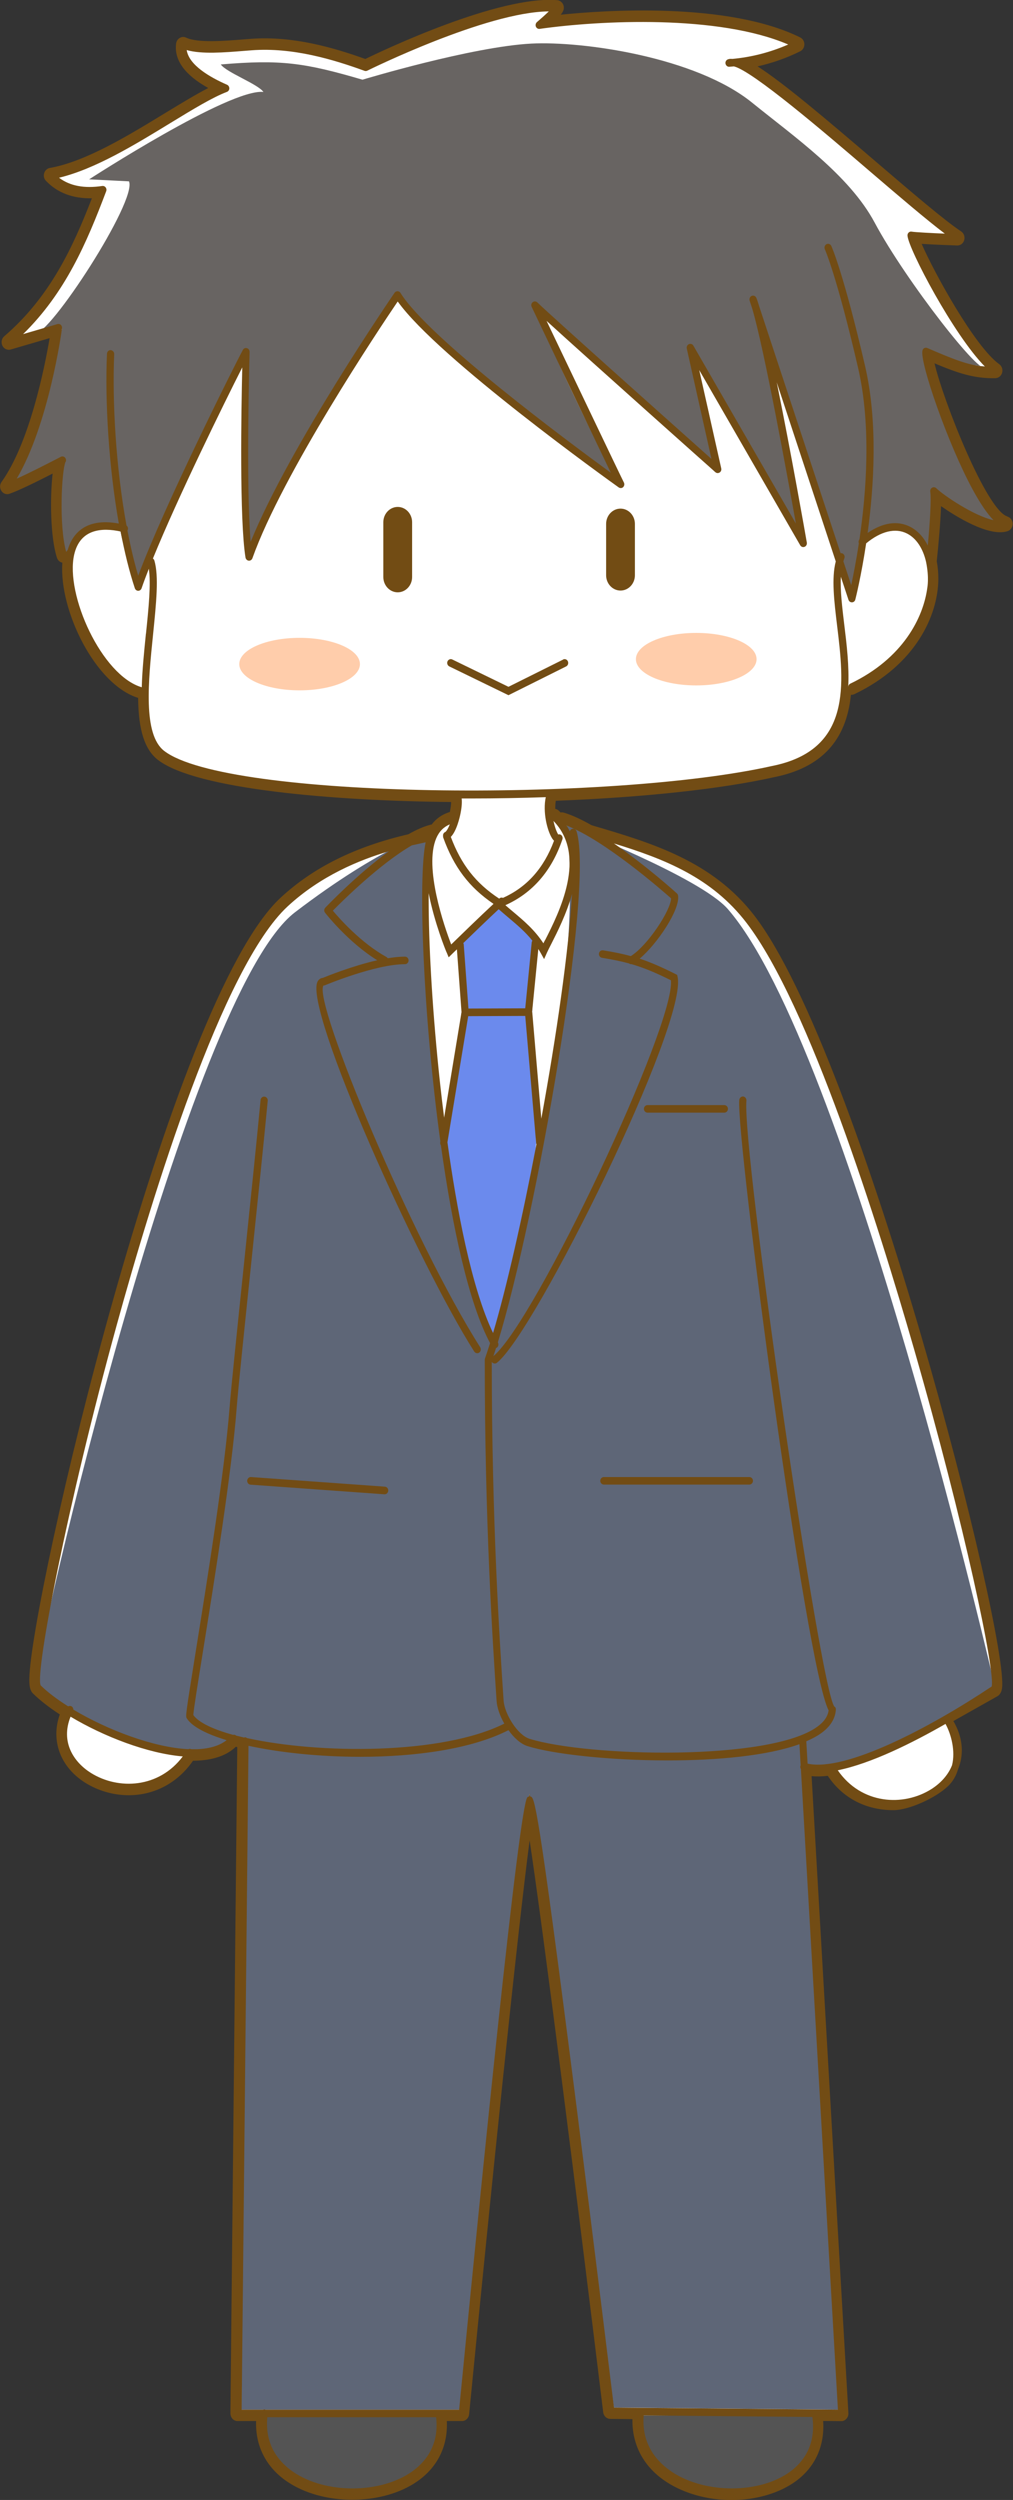 <?xml version="1.0" encoding="UTF-8"?>
<svg id="_レイヤー_2" data-name="レイヤー 2" xmlns="http://www.w3.org/2000/svg" viewBox="0 0 131.63 324.65">
  <rect x="0" y="0" width="131.63" height="324.65" fill="#333333" stroke="none"/>
  <defs>
    <style>
      .cls-1 {
        fill: #6b8aed;
      }

      .cls-2 {
        fill: #fff;
      }

      .cls-3 {
        fill: #724c14;
      }

      .cls-4 {
        fill: #5e6677;
      }

      .cls-5 {
        fill: #545454;
      }

      .cls-6 {
        fill: #686462;
      }

      .cls-7 {
        fill: #ffcdab;
      }
    </style>
  </defs>
  <g id="_レイヤー_2-2" data-name="レイヤー 2">
    <g>
      <g>
        <path class="cls-2" d="M130.87,67.95c-3.25-.85-9.47-17.44-10.02-21.18,3.6,1.54,5.74,2.33,8.55,2.24.2,0,.38-.15.43-.36.06-.21-.02-.43-.19-.55-3.55-2.54-9.47-13.68-10.56-16.59,1.65.13,5.18.26,5.35.26.22,0,.4-.14.46-.35.06-.21-.02-.45-.2-.56-2.16-1.42-6.44-5.08-10.96-8.95-7.77-6.65-13.4-11.37-16.58-13.13,2.31-.39,4.55-1.12,6.69-2.17.17-.08.27-.26.27-.45s-.11-.37-.27-.45c-8.58-4.22-23.58-3.79-32.2-2.76.57-.53,1.07-1.06,1.18-1.36.05-.14.04-.31-.04-.44-.08-.13-.21-.22-.36-.23-7.69-.63-22.97,6.75-24.87,7.68-4.08-1.47-9.41-3.05-14.84-2.65l-1.04.08c-2.55.21-6.03.49-7.63-.28-.13-.07-.29-.06-.42.02-.13.08-.22.21-.24.37-.26,2.1,1.36,4.02,4.8,5.71-1.79.83-3.97,2.16-6.43,3.66-4.89,2.98-10.43,6.36-15.16,7.2-.17.03-.32.16-.37.34-.05.18,0,.37.12.5,1.54,1.61,3.68,2.3,6.35,2.08-2.65,6.93-5.65,13.55-11.81,18.83-.17.15-.22.4-.12.61.1.21.33.31.54.25l5.77-1.69c-.47,2.98-2.45,14.05-6.46,19.66-.12.17-.13.41,0,.59.12.18.33.25.53.18,1.49-.52,4.41-2.01,6.33-3-.45,2.71-.53,8.7.42,11.61.08.26.35.39.59.31.09-.03.15-.09.2-.16-.86,5.95,3.98,16.32,9.7,17.82.03,0,.05,0,.08.01-.01,3.55.51,6.6,2.38,8.04,4.52,3.5,20.8,5.25,38.27,5.38.06.37.04,1.18-.25,2.32,0,.01,0,.02,0,.03-.11-.07-.24-.09-.37-.04-.9.3-1.62.86-2.14,1.65-.09-.04-.19-.06-.29-.03-.87.23-1.81.67-2.79,1.22-3.94.91-10.79,2.9-16.45,8.14-14.31,13.25-32.3,90.85-32.47,101.04-.01.84.08,1.28.32,1.52.97.96,2.27,1.95,3.77,2.9-1.37,3.28-.25,6.62,2.95,8.64,1.6,1.01,3.5,1.56,5.42,1.56,3.02,0,6.09-1.38,8.13-4.49.08,0,.16.01.24.01.22,0,.44,0,.66-.02,2.12-.11,3.73-.73,4.78-1.85.26.07.52.13.79.2l-.89,86.92c0,.13.05.26.13.35s.21.15.33.15h2.91c-.29,3.27,1.03,6.07,3.79,7.94,2.24,1.52,5.23,2.28,8.21,2.28s6.01-.77,8.21-2.32c2.66-1.86,3.9-4.66,3.57-7.9h2.47c.24,0,.44-.19.46-.44,2.71-27.87,6.88-68.58,8.3-77.63,1.56,9.04,6.67,49.58,10.05,77.36.03.25.23.43.46.43l3.37.03c-.24,3.41,1.24,6.33,4.22,8.26,2.32,1.5,5.27,2.24,8.17,2.24s5.92-.79,8.08-2.37c2.55-1.86,3.69-4.66,3.3-7.92l2.87.03c.12,0,.25-.06.34-.15.09-.1.13-.23.13-.37l-4.81-83.3c.4.07.82.11,1.26.11.49,0,1.02-.04,1.56-.12,2.03,3.24,5.23,4.49,8.31,4.49,1.93,0,5.31-1.55,6.82-3.04,2.2-2.16,1.38-6.15.16-8.16l6.32-3.56c.26-.18.32-.53.34-.64,1-6.43-18.23-81.9-32.05-99.94-5.39-7.03-13.25-9.34-20.86-11.59l-.1-.03s-.03,0-.04,0c-1.26-.72-2.48-1.3-3.56-1.62-.15-.04-.29,0-.41.09-.14-.15-.28-.3-.43-.44-.17-.16-.4-.16-.58-.03-.07-.72-.05-1.47.14-2.11,10.96-.41,21.38-1.44,28.63-3.07,7.15-1.43,9.29-5.78,9.66-10.72.25.01.45.02.5.02.06,0,.13-.01.19-.04,7.76-3.72,10.58-9.91,10.63-14.47,0-.81-.07-1.58-.22-2.29.29-2.67.59-6.17.58-8.12,1.98,1.49,6.62,4.46,8.96,3.7.2-.06.34-.26.33-.49,0-.22-.15-.41-.35-.47Z"/>
        <path class="cls-4" d="M4.28,219.89c.3-5.6,20.11-90.77,34.05-101.42,11.34-8.66,17.72-10.46,17.72-10.46-2.53,19.27,2.78,57.54,7.87,65.57,6.69-21.92,11.73-51.09,9.7-66.39,0,0,17.34,6.7,20.97,10.88,15.6,18,34.8,101.44,34.8,101.44-7.94,5.16-15.72,9.23-24.48,10.26l4.45,83.15-29.6-.28-10.95-79.69-8.61,79.96h-28.82l.34-87.27c-5.54,4.06-15.15,1.37-27.45-5.75Z"/>
        <path class="cls-3" d="M83.67,144c0,.27.21.49.47.49h9.98c.26,0,.47-.22.47-.49s-.21-.49-.47-.49h-9.98c-.26,0-.47.22-.47.49Z"/>
        <path class="cls-3" d="M78,192.3c0,.27.21.49.47.49h18.9c.26,0,.47-.22.47-.49s-.21-.49-.47-.49h-18.9c-.26,0-.47.22-.47.49Z"/>
        <path class="cls-3" d="M32.12,192.27c-.02.27.18.51.43.53l17.4,1.25s.02,0,.03,0c.24,0,.45-.2.47-.46.02-.27-.18-.51-.43-.53l-17.4-1.25c-.25-.02-.48.19-.5.46Z"/>
        <path class="cls-5" d="M82.73,313.67h23.78s.1,10.68-11.89,10.3c-11.99-.39-11.27-9.5-11.89-10.3Z"/>
        <path class="cls-5" d="M33.87,313.67h23.78s.1,10.68-11.89,10.3c-11.99-.39-11.27-9.5-11.89-10.3Z"/>
        <path class="cls-6" d="M69.06,5.66c6.62-.34,21.33,1.72,28.68,7.68,5.47,4.43,12.63,9.42,15.91,15.56,4.04,7.56,14.11,20.41,14.35,18.69,0,0-5.92-.45-7.69-1.79-1.17,1.2,7.73,21.05,9.94,22.6-.07.85-9.43-4.67-9.36-4.58,1.11,1.3-.06,7.37.05,8.7-2.05-4.34-4.58-4.61-8.62-2.93-.3,2.3-.3,2.04-1.81,7.72-2.11-5.95-6.71-23.76-10.12-29.15,0,3.24,3.56,18.32,3.55,21.56-3.92-6.7-9.98-18.23-14.04-24.24,1.47,4.91,3.24,11.03,3.05,15.83-7.53-7.22-15.58-14.81-23.71-22.08,2.75,7.27,7.28,16.07,10.54,22.83-5.17-2.63-20.84-15.83-28.11-22.92-4.7,5.24-16.6,25.56-19.24,32.22-.05-2.09-1-21.54-.31-26.17-4.89,8.95-11.13,23.6-14.39,30.14-.7-.53-1.69-4.44-2.07-6.32-2.15-.95-5.15-.22-7.24,3.58-1.18-4.91-1.75-9.11.01-13.18-2.64,1.8-6.7,2.95-6.7,2.95,3.94-7.68,4.79-12.73,6.33-19.73l-3.59.73c1.93.32,13.39-17.32,12.29-19.81l-5.18-.26s18.24-11.82,22.65-11.35c-.75-1.05-4.8-2.52-5.54-3.57,7.8-.66,10.87-.23,18.41,1.98,0,0,14.19-4.29,21.96-4.69Z"/>
        <path class="cls-1" d="M64.71,117.67l5.12,4.29-.69,9.47.52,17.04c-.7,8.58-2.67,18.06-5.56,26.23-3.06-7.44-5.72-16.58-5.98-26.43l1.85-16.83.2-9.18,4.55-4.59Z"/>
        <g>
          <path class="cls-3" d="M130.92,67.07h0c-2.68-.7-8.32-14.92-9.49-19.89,3.01,1.27,5.18,2,7.93,1.93.4-.02.75-.3.86-.72.11-.41-.04-.85-.37-1.09-3.17-2.26-8.48-11.92-10.09-15.63,1.5.09,3.62.18,4.63.21.43,0,.78-.28.9-.7.12-.43-.04-.89-.4-1.13-2.13-1.4-6.39-5.05-10.92-8.92-6.87-5.88-12.15-10.34-15.53-12.51,1.91-.43,3.77-1.08,5.54-1.96.33-.16.54-.51.54-.9s-.21-.73-.54-.9c-9.46-4.66-25.57-3.52-31.12-2.95.21-.26.29-.42.34-.55.11-.29.08-.62-.08-.88-.16-.26-.42-.43-.72-.46-7.6-.62-22.53,6.47-24.93,7.64-4.05-1.45-9.36-3.02-14.84-2.62l-1.04.08c-2.35.19-5.91.48-7.4-.23-.27-.13-.58-.12-.84.04-.26.15-.43.43-.47.74-.26,2.14,1.14,4.07,4.18,5.76-1.61.83-3.47,1.96-5.58,3.24-4.85,2.96-10.36,6.32-15,7.14-.35.06-.63.32-.74.68-.11.36-.02.74.24,1,1.49,1.56,3.5,2.31,5.96,2.26-2.44,6.28-5.4,12.78-11.39,17.92-.34.29-.44.81-.24,1.22.2.41.65.62,1.08.5l5.06-1.48c-.66,3.88-2.61,13.58-6.25,18.68-.25.35-.25.82-.01,1.17.24.36.67.5,1.05.36,1.26-.44,3.46-1.53,5.6-2.62-.35,3.08-.31,8.25.56,10.93.11.34.38.58.7.64-.43,6.22,4.28,15.83,9.85,17.56.03,4.16.85,6.72,2.57,8.05,4.94,3.82,22.84,5.33,38.1,5.47,0,.31-.05.75-.17,1.31-.05,0-.11.02-.16.04-.9.3-1.64.83-2.2,1.58-.06,0-.13,0-.19.03-.83.22-1.76.62-2.84,1.23-6.93,1.61-12.36,4.31-16.6,8.24C22.05,129.92,3.97,207.79,3.81,218.01c-.01.84.06,1.49.46,1.89.9.89,2.08,1.81,3.5,2.74-1.2,3.38.06,6.82,3.29,8.86,1.67,1.05,3.68,1.63,5.66,1.63,3.37,0,6.4-1.63,8.36-4.48h0c.23,0,.46,0,.68-.02,2.11-.11,3.76-.71,4.89-1.8.06.02.12.03.18.05l-.89,86.52c0,.26.1.52.27.71s.42.29.66.29h2.41c-.12,3.23,1.3,6.01,4.03,7.86,2.24,1.52,5.25,2.36,8.46,2.36s6.26-.85,8.47-2.4c2.64-1.85,3.98-4.61,3.82-7.82h1.97c.48,0,.88-.38.93-.89,2.78-28.5,6.24-62.17,7.86-74.52,1.85,12.32,6.1,45.88,9.56,74.27.06.49.45.86.92.86l2.88.03c-.07,3.39,1.51,6.28,4.47,8.19,2.32,1.49,5.31,2.32,8.42,2.32s6.18-.87,8.34-2.45c2.53-1.85,3.77-4.61,3.55-7.82l2.32.02c.26.02.52-.1.71-.31.18-.2.27-.47.25-.74l-4.78-82.71c.7.07,1.32.05,2.1-.04,1.92,2.88,4.94,4.46,8.54,4.46,1.97,0,5.51-1.57,7.14-3.17.61-.6,1.01-1.33,1.24-2.12.76-1.8.67-3.86-.37-5.87-.04-.08-.12-.24-.23-.41l5.77-3.25c.29-.2.48-.52.55-.98,1-6.46-18.28-82.23-32.15-100.33-5.48-7.15-13.42-9.49-21.09-11.75l-.1-.03c-1.4-.79-2.57-1.33-3.6-1.63-.14-.04-.28-.05-.42-.02-.07-.08-.15-.15-.23-.23-.13-.13-.29-.21-.46-.24,0-.38.02-.74.07-1.05,11.45-.44,21.5-1.53,28.35-3.06,6.13-1.22,9.4-4.73,10-10.7.04,0,.06,0,.08,0,.13,0,.26-.03.38-.09,7.96-3.81,10.85-10.21,10.9-14.92,0-.8-.06-1.58-.21-2.32.23-2.15.49-5.1.56-7.17,1.78,1.24,6.18,4.04,8.64,3.25.4-.13.68-.53.67-.97-.01-.44-.3-.83-.71-.93ZM68.81,232.95l-.05.35c-.09.01-.17.04-.23.1-1.06.88-5.99,49.98-8.87,79.52h-25.2s-.03-.01-.04-.02c-.07-.01-.14,0-.2.02h-2.82l.89-86.21c4.09.89,9.28,1.43,14.53,1.43,7.16,0,14.44-1,19.25-3.46.71.99,1.6,1.81,2.5,2.08,3.38,1.05,10.71,1.85,18.19,1.85,6.41,0,12.91-.59,17.12-2.11l.16,2.76s-.02.04-.03.06c-.04.14-.01.28.06.4l4.81,83.2-29.1-.27c-.37-2.99-2.59-21.2-4.88-39.2-5.09-40.01-5.45-40.07-5.98-40.15,0,0-.02,0-.03,0l-.06-.34ZM8.54,59.97c.08-.19.04-.41-.1-.56-.14-.14-.35-.18-.53-.09l-.58.3c-1.33.68-3.51,1.81-5.16,2.54,4.15-7.02,5.82-18.99,5.89-19.53.02-.17-.04-.33-.15-.44-.12-.11-.28-.15-.43-.11l-4.48,1.31c5.49-5.37,8.26-11.84,10.8-18.56.06-.16.04-.35-.07-.49-.1-.14-.27-.21-.43-.19-2.36.35-4.21,0-5.63-1.07,4.66-1.11,9.87-4.29,14.5-7.12,2.92-1.78,5.45-3.32,7.32-4.03.18-.07.31-.25.31-.45,0-.2-.11-.39-.29-.47-2.3-1.01-4.96-2.57-5.25-4.51,1.92.56,4.94.31,7.43.11l1.03-.08c5.34-.4,10.63,1.21,14.65,2.67.11.04.24.03.35-.02.16-.08,15.49-7.65,23.59-7.7-.42.41-1.01.94-1.54,1.39-.16.14-.22.38-.14.58.08.2.28.33.49.3,7.87-1.11,23.2-1.87,32.3,2.03-2.32,1.01-4.75,1.64-7.26,1.87-.25-.03-.46,0-.63.08-.2.1-.31.34-.25.57.06.23.27.39.48.37.2-.01.4-.03.6-.05,2.43.58,11.9,8.68,17.72,13.67,3.74,3.2,7.31,6.25,9.69,8.05-1.7-.07-3.85-.18-4.31-.26-.14-.03-.29.02-.39.12-.11.1-.16.25-.15.4.11,1.71,6.01,12.93,10.07,17.01-2.19-.17-4.16-.98-7.5-2.42-.12-.05-.26-.05-.38.01-.12.06-.21.17-.24.31-.4,1.48,3.31,12.17,6.53,18.08,1,1.83,1.89,3.14,2.7,3.96-2.58-.56-6.52-3.25-7.44-4.15-.15-.14-.36-.17-.54-.07-.18.1-.27.31-.24.52.15.92-.05,4.06-.32,6.99-.56-1.1-1.34-1.95-2.31-2.44-1.64-.83-3.56-.53-5.51.81.83-6.09,1.35-14.41-.33-21.67-2.79-12.02-4.32-15.46-4.39-15.6-.11-.24-.39-.35-.62-.23s-.33.41-.22.66c.02.03,1.57,3.53,4.32,15.4,1.74,7.51,1.07,16.21.18,22.27-.12.15-.15.35-.08.52-.35,2.3-.73,4.2-.99,5.43l-1.02-3.09c.04-.13.07-.26.12-.38.11-.25,0-.54-.24-.65-.08-.04-.16-.04-.24-.03l-10.59-32.09c-.12-.42-.24-.77-.35-1.05-.1-.25-.36-.37-.6-.28-.24.09-.36.37-.28.63l.34,1.04c1.55,5.24,4.52,21.48,5.67,27.9l-13.32-23.1c-.12-.21-.36-.29-.58-.2-.21.09-.33.33-.28.57l3.21,14.34c-4.36-3.89-20.54-18.31-22.63-20.33-.17-.16-.42-.17-.6-.03-.18.14-.24.4-.13.62.36.76,7.71,16.19,10.28,21.53-5.42-3.95-23.68-17.48-27.33-23.35-.08-.14-.23-.22-.38-.22-.15,0-.3.07-.39.2-.14.21-13.66,19.91-18.7,32.35-.63-7.44-.14-24.48-.14-24.67,0-.23-.13-.43-.34-.49-.21-.06-.43.03-.53.23-1.13,2.09-10.19,20.17-13.6,29.32-.54-1.81-1-3.8-1.4-5.87.02-.04.04-.08.06-.13.04-.2-.03-.4-.18-.51-1.37-7.47-1.87-16.06-1.6-22.26.01-.27-.19-.5-.45-.52-.25-.03-.48.2-.49.47-.27,6.14.22,14.59,1.54,22.05-4.54-.84-6.11,1.58-6.64,3.42l-.2.26c-.96-3.42-.59-10.51-.09-11.69ZM104.77,226.13c.76-.33,1.43-.69,1.98-1.09,1.16-.85,1.78-1.86,1.86-2.99.01-.2-.02-.34-.19-.43-1.85-2.2-11.99-72.07-11.43-78.69.02-.27-.17-.51-.42-.54-.25-.02-.48.18-.51.45-.42,4.92,8.65,73.63,11.61,79.27-.1.77-.58,1.48-1.45,2.11-6.15,4.52-29.83,3.93-37.42,1.58-1.56-.49-3.25-3.25-3.36-4.96l-.03-.44c-.49-7.37-1.5-22.66-1.51-43.56,0,0,0,.02.01.03.09.13.23.2.38.2.1,0,.19-.03.28-.1,5-3.93,24.86-44.18,23.47-50.14l-.05-.23-.2-.1c-1.8-.91-3.23-1.53-4.67-2.01,2.29-1.92,5.26-6.36,4.99-8.18-.02-.12-.07-.22-.16-.3-.24-.22-4.05-3.64-8.18-6.48,6.62,2.03,12.74,4.45,17.23,10.31,8.15,10.63,17.13,39.22,21.76,55.31,6.62,23.01,10.58,41.96,10.1,43.86-8.07,5.38-19,11.1-23.92,10.02l-.17-2.92ZM31.72,225.64c-.35-.08-.69-.17-1.03-.25,0,0,0,0,0,0-.12-.11-.27-.14-.41-.1-2.58-.71-4.45-1.59-5.16-2.57.04-.72.61-4.26,1.26-8.31,1.48-9.22,3.72-23.16,4.37-31.51.19-2.51,1.01-10.34,1.87-18.63.82-7.89,1.67-16.05,2.17-21.32.03-.27-.16-.51-.42-.54-.26-.03-.49.17-.51.44-.5,5.26-1.34,13.42-2.16,21.31-.86,8.3-1.68,16.14-1.87,18.65-.65,8.31-2.88,22.22-4.36,31.43-1.38,8.61-1.37,8.64-1.19,8.92.68,1.06,2.55,2.03,5.17,2.82-.88.69-2.13,1.09-3.73,1.17-.28.01-.57,0-.86,0-.13-.06-.26-.06-.38,0-4.49-.21-10.52-2.49-14.95-5.14,0-.17-.08-.33-.23-.42-.14-.08-.31-.07-.44,0-1.43-.9-2.67-1.83-3.58-2.73-.73-1.63,3.4-23.23,9.88-46.76,4.67-16.96,13.77-46.57,22.21-54.39,4.31-3.99,9.35-6.04,13.18-7.17-4.13,2.99-8.04,7.08-8.28,7.33-.17.18-.19.47-.03.66.13.16,3,3.83,6.78,6.17-3.22.73-6.49,2.05-7.07,2.29-.29.02-.53.19-.68.47-1.86,3.48,13.09,36.66,20.35,48.05.09.14.24.22.39.22.09,0,.18-.03.26-.08.21-.15.27-.46.13-.69-8.71-13.67-21.77-44.91-20.37-46.98h.1s.09-.03.09-.03c.07-.03,6.55-2.74,10.4-2.74.26,0,.47-.22.47-.49s-.21-.49-.47-.49c-.69,0-1.45.08-2.24.21-.04-.06-.09-.12-.16-.16-3.3-1.82-6.1-4.98-6.97-6.02,1.26-1.28,6.11-6.08,10.26-8.48.53-.12,1-.22,1.41-.31.15-.03.26-.06.39-.09-1,4.6-.34,22.46,1.91,38.84l-.02.13c-.02.14.02.28.09.38,1.48,10.59,3.61,20.48,6.39,25.69-.23.72-.45,1.39-.66,1.99-.02.06-.03.11-.03.17,0,21.07,1.02,36.49,1.51,43.89l.03.44c.06.87.44,1.94,1,2.92-8.16,4.08-24.1,3.94-33.43,1.88-.08-.06-.17-.1-.27-.11-.03,0-.06.02-.09.03ZM11.79,230.22c-2.2-1.39-3.95-3.99-2.62-7.29,4.31,2.58,10.01,4.78,14.58,5.16-3.09,4.13-8.37,4.39-11.96,2.13ZM57.59,108.76c1.39,3.86,3.38,6.48,6.54,8.62-1.76,1.63-4.41,4.21-5.5,5.27-.87-2.27-3.57-9.98-1.94-13.8.38-.88.96-1.46,1.76-1.8-.24.6-.48.95-.6,1-.19.08-.3.28-.28.49,0,.07,0,.15.02.22ZM59.83,105.69c.13-.63.23-1.39.16-2,.42,0,.83,0,1.25,0,3.23,0,6.47-.06,9.68-.17-.42,1.92.18,4.39.86,5.41.07.1.14.18.21.25-1.33,3.57-3.51,6.01-6.63,7.42-.15-.07-.34-.05-.47.08,0,0-.01.01-.02.02-3.05-2-4.95-4.44-6.29-8.02.76-.76,1.17-2.59,1.25-3ZM69.14,131.43l.81-8.19c.1.16.2.32.3.5l.45.81.38-.85c.13-.29.33-.68.57-1.15.76-1.5,1.96-3.86,2.68-6.46-.43,7.39-2.02,18.38-3.99,29.18l-1.18-13.84ZM69.7,148.62c-1.82,9.51-3.87,18.56-5.63,24.49-2.82-5.88-4.74-16.19-5.93-24.77l2.7-16.38,7.41-.03,1.42,16.55c0,.05.02.1.04.14ZM69.09,122.4l-.84,8.54-7.38.03-.61-8.3c0-.07-.03-.14-.06-.2,1.31-1.27,3.24-3.13,4.6-4.4.43.38.86.75,1.28,1.1,1.15.97,2.19,1.85,3.1,2.99-.05.07-.08.15-.09.23ZM58.04,123.69l.26.63.48-.47s.23-.23.59-.57l.6,8.16-2.26,13.7c-.38-2.99-.66-5.63-.85-7.6-.87-9-1.19-16.49-1.16-21.55.76,3.88,2.22,7.45,2.33,7.69ZM87.2,116.65c-.03,1.57-3.05,6.15-5.23,7.51-1.09-.3-2.24-.53-3.61-.75-.26-.04-.49.14-.53.41-.04.27.14.52.39.56,1.34.22,2.46.44,3.51.73.08.06.17.1.27.1.01,0,.03,0,.04-.01,1.62.47,3.13,1.1,5.14,2.1.59,5.73-17.59,44.27-23.07,48.81.12-.34.23-.7.35-1.07.03-.01.06,0,.08-.02.22-.14.29-.44.16-.68,0,0,0-.02-.01-.02,4.96-16.12,12.53-58.9,10.23-66.36-.08-.26-.34-.4-.59-.32-.14.05-.24.17-.29.31-.12-.25-.26-.5-.42-.74,4.93,1.88,12.44,8.44,13.58,9.45ZM70.82,122.08c-.07.15-.15.29-.21.42-1.13-1.73-2.5-2.89-3.94-4.1-.33-.27-.66-.56-1-.85,3.52-1.58,6.02-4.44,7.41-8.55.09-.26-.04-.54-.28-.63-.09-.03-.18-.03-.26,0-.2-.3-.45-.96-.62-1.76,4.43,4.57.72,11.92-1.09,15.48ZM21.33,97.51c-2.77-2.14-2.06-9.03-1.44-15.12.41-4.05.77-7.56.17-9.6-.03-.11-.11-.2-.19-.26,3.29-8.06,9.22-20.11,11.61-24.82-.13,5.4-.37,19.8.42,24.69.04.22.21.39.42.41.21.02.41-.11.48-.32,3.92-11.01,16.52-29.86,18.88-33.34,5.23,7.35,27.74,23.45,28.72,24.15.18.12.42.11.57-.04.16-.15.2-.4.1-.6-.51-1-7.35-15.35-10.05-20.99,5.75,5.24,21.75,19.49,21.94,19.65.15.14.37.15.55.04.17-.11.26-.33.21-.53l-2.86-12.77,13.12,22.75c.12.2.35.29.57.2.21-.08.33-.32.29-.55-.12-.71-2.07-11.8-3.91-20.81l7.67,23.26c-.57,2.17-.21,5.16.17,8.31.92,7.58,1.96,16.18-8.44,18.25-20.93,4.7-70.87,4.33-79-1.96ZM18.96,82.29c-.23,2.3-.48,4.71-.54,6.96-5.19-1.51-9.97-12.04-8.78-17.23.77-3.35,3.61-3.52,6.03-3,.51,2.66,1.12,5.17,1.85,7.37.07.2.24.33.44.33h0c.2,0,.37-.13.44-.33.26-.76.58-1.61.94-2.53.29,1.97-.03,5.12-.37,8.42ZM38.11,321.01c-1.76-1.2-3.73-3.39-3.37-7.11h21.93c.43,3.7-1.46,5.88-3.16,7.08-4.12,2.88-11.18,2.9-15.4.03ZM87.42,321.07c-1.92-1.24-4.09-3.52-3.78-7.4l21.92.2c.51,3.73-1.27,5.92-2.9,7.11-3.91,2.85-10.89,2.9-15.24.09ZM121.03,232.33c-3.67,2.32-9.12,1.98-12.17-2.44,4.36-.88,9.72-3.57,14-6.02.76,1.38,1.3,3.55.85,5.36-.52,1.32-1.53,2.37-2.68,3.1ZM109.7,81.09c-.27-2.26-.53-4.42-.44-6.19l.99,2.99c.07.2.24.33.44.33h.02c.2,0,.38-.15.43-.36.02-.07.76-2.98,1.41-7.3,1.91-1.58,3.79-2.04,5.3-1.28,1.23.62,2.1,1.97,2.49,3.72.42,2.09.15,3.31.16,3.3-.51,3.89-3.15,9.2-10.01,12.48-.17.08-.26.25-.27.43,0,0,0,0,0,0,.14-2.68-.2-5.52-.52-8.13Z"/>
          <path class="cls-3" d="M51.68,65.83c-1.03,0-1.87.89-1.87,1.98v7.13c0,1.09.84,1.98,1.87,1.98s1.87-.89,1.87-1.98v-7.13c0-1.09-.84-1.98-1.87-1.98Z"/>
          <path class="cls-3" d="M80.63,66.05c-1.03,0-1.87.89-1.87,1.98v6.68c0,1.09.84,1.98,1.87,1.98s1.87-.89,1.87-1.98v-6.68c0-1.09-.84-1.98-1.87-1.98Z"/>
          <path class="cls-3" d="M73.18,85.65l-7.11,3.54-7.3-3.55c-.23-.12-.51,0-.62.24-.11.25,0,.54.23.66l7.69,3.74,7.5-3.74c.23-.12.33-.41.22-.66-.11-.25-.39-.35-.62-.24Z"/>
        </g>
      </g>
      <ellipse class="cls-7" cx="38.93" cy="86.24" rx="7.84" ry="3.41"/>
      <ellipse class="cls-7" cx="90.47" cy="85.6" rx="7.84" ry="3.41"/>
    </g>
  </g>
</svg>